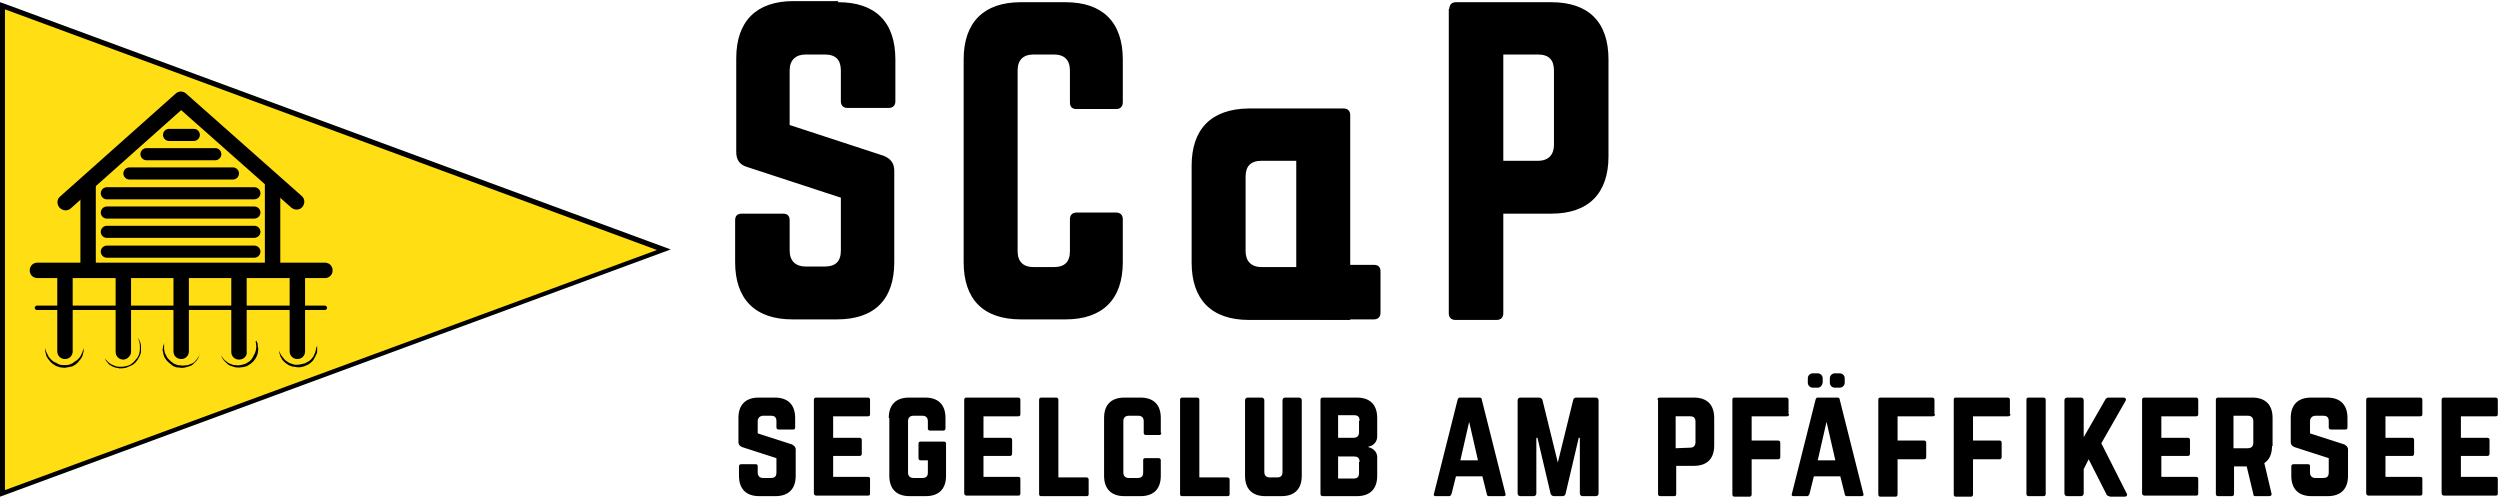 <?xml version="1.0" encoding="utf-8"?><!--Generator: Adobe Illustrator 17.0.0, SVG Export Plug-In . SVG Version: 6.00 Build 0)--><!DOCTYPE svg PUBLIC "-//W3C//DTD SVG 1.1//EN" "http://www.w3.org/Graphics/SVG/1.1/DTD/svg11.dtd"><svg xmlns="http://www.w3.org/2000/svg" width="454" height="90.3"><path fill="#FFDE14" d="M.5 89.6V1.1l120 44.3z"/><path fill="#010102" d="M0 90.2V.4l.6.2 121.2 44.7L0 90.2zM.9 1.7V89l118.4-43.6L.9 1.7z"/><path d="M49.5 50.2c-.8 0-1.4-.6-1.4-1.4V33.2c0-.8.6-1.4 1.4-1.4s1.4.6 1.4 1.4v15.6c.1.8-.6 1.4-1.4 1.4zM16 50.3c-.8 0-1.4-.6-1.4-1.4V33.3c0-.8.6-1.4 1.4-1.4.8 0 1.4.6 1.4 1.4v15.6c.1.8-.6 1.4-1.4 1.4z"/><path d="M11.9 38.2c-.4 0-.8-.2-1.1-.5-.5-.6-.5-1.5.1-2l21-18.7c.5-.5 1.4-.5 1.9 0l21 18.6c.6.5.6 1.4.1 2-.5.6-1.4.6-2 .1L32.9 20l-20 17.8c-.3.3-.7.4-1 .4zM54 65.2c-.8 0-1.4-.6-1.4-1.4V49.9c0-.8.6-1.4 1.4-1.4s1.4.6 1.4 1.4v13.9c0 .8-.6 1.4-1.4 1.4zM11.8 65.2c-.8 0-1.4-.6-1.4-1.4V49.6c0-.8.6-1.4 1.4-1.4.8 0 1.4.6 1.4 1.4v14.2c0 .8-.6 1.4-1.4 1.4zM22.4 65.3c-.8 0-1.4-.6-1.4-1.4v-14c0-.8.6-1.4 1.4-1.4.8 0 1.4.6 1.4 1.4v14c0 .7-.7 1.4-1.4 1.4zM43.4 65.3c-.8 0-1.4-.6-1.4-1.4V49.7c0-.8.6-1.4 1.4-1.4.8 0 1.4.6 1.4 1.4v14.2c.1.8-.6 1.4-1.4 1.4z"/><path d="M59 50.5H6.8c-.8 0-1.4-.6-1.4-1.4 0-.8.6-1.4 1.4-1.4H59c.8 0 1.4.6 1.4 1.4 0 .8-.6 1.4-1.4 1.4z"/><path fill="#010102" d="M15.2 63.1v.5c0 .2 0 .3-.1.5 0 .2-.1.5-.2.7-.1.2-.3.5-.5.7-.2.3-.4.5-.7.7-.3.2-.6.4-.9.4-.3.1-.7.1-1.1.2-.4-.1-.7 0-1.1-.2-.4-.1-.7-.3-1-.5-.1-.1-.4-.3-.6-.6-.2-.2-.4-.5-.5-.7-.1-.2-.2-.5-.2-.7-.1-.2-.1-.4-.1-.5v-.5s0 .2.1.5c0 .1.1.3.2.5l.3.6c.1.2.3.4.5.6.2.2.4.4.7.5.3.1.5.3.8.4.3.1.7.1.9.1.3 0 .6 0 .9-.1.3-.1.6-.2.8-.4.2-.2.5-.3.7-.5.2-.2.4-.4.5-.6l.3-.6c.1-.2.1-.4.2-.5.1-.3.1-.5.1-.5zM25.1 61.4s.1.1.2.4c.1.1.1.3.2.5s.1.4.1.7v.9c0 .3-.2.6-.3.9-.2.3-.3.6-.6.9-.2.3-.5.5-.9.7-.3.1-.6.3-1 .4-.4.1-.7.1-1.1.1-.3-.1-.7-.1-.9-.2-.3-.1-.5-.2-.8-.4-.2-.1-.4-.3-.5-.5-.2-.2-.3-.3-.3-.4-.1-.3-.2-.4-.2-.4s.1.1.3.4l.4.4c.2.1.3.3.6.4.2.1.5.2.7.3.3.1.6.1.9.1.3 0 .6 0 .9-.1.3 0 .6-.2.9-.3.2-.2.5-.3.7-.6.2-.2.4-.5.6-.7.1-.3.3-.5.3-.8.1-.3.1-.5.1-.8v-.7c0-.2-.1-.4-.1-.5-.2-.6-.2-.7-.2-.7zM36.3 64s0 .2-.1.5c0 .1-.1.3-.2.5s-.2.4-.4.6l-.6.6c-.2.2-.6.3-.9.4-.3.1-.7.2-1 .2-.4 0-.7-.1-1.1-.1-.3-.1-.6-.2-.9-.5-.3-.2-.6-.5-.8-.7-.2-.3-.4-.5-.5-.8-.1-.3-.2-.6-.2-.8-.1-.3-.1-.5 0-.7 0-.2 0-.4.1-.5.1-.3.1-.5.1-.5v1c0 .2 0 .4.1.7 0 .2.2.5.3.7.1.3.3.5.5.7.2.2.4.4.7.6.2.2.6.3.9.4.3 0 .6.1.9.1.3 0 .6-.1.9-.1.3-.1.6-.2.8-.3.2-.1.5-.3.6-.5.2-.2.3-.3.4-.5.1-.2.2-.3.3-.4.1-.5.1-.6.1-.6zM46.5 61.8l.2.4c.1.1.1.3.1.5s.1.5.1.7c0 .3-.1.6-.1.8-.1.3-.2.6-.4.9-.2.3-.4.6-.7.8-.3.3-.6.4-.9.6-.4.1-.6.2-1 .2-.4.1-.7 0-1.1 0l-.9-.3c-.3-.1-.5-.3-.7-.5l-.5-.5c-.1-.2-.2-.3-.3-.5-.1-.3-.2-.4-.2-.4s.1.1.3.4c.1.1.2.3.3.4.1.1.3.3.5.4.2.2.4.3.7.4.2.1.5.2.8.2.3 0 .6.1.9 0 .3 0 .7-.2.9-.2.3-.2.6-.3.8-.5.3-.2.4-.4.6-.7.1-.3.3-.5.4-.8.1-.3.2-.5.2-.8.1-.2 0-.5 0-.7 0-.2 0-.4-.1-.5.1-.1.1-.3.1-.3zM57.6 62.7v1c0 .2 0 .5-.2.7-.1.3-.2.5-.4.8-.1.3-.4.5-.6.7-.3.2-.5.4-.9.5-.3.2-.7.2-1 .3-.4 0-.7 0-1.1-.1-.4 0-.7-.2-1-.3-.3-.2-.6-.4-.8-.6-.2-.2-.4-.4-.5-.7-.2-.2-.2-.4-.3-.7-.1-.2-.1-.4-.1-.5 0-.3-.1-.5-.1-.5s.1.2.1.4c0 .1.1.3.2.5s.2.4.4.6c.1.2.3.4.5.6.2.2.5.3.7.5l.9.3c.3.1.7 0 1 0 .3-.1.6-.1.9-.2.3-.1.5-.3.8-.4.2-.2.5-.4.6-.6.2-.2.3-.4.4-.7.1-.2.2-.4.2-.6.1-.2.1-.4.1-.5.2-.3.2-.5.2-.5z"/><path d="M32.9 65.2c-.8 0-1.4-.6-1.4-1.4V49.9c0-.8.6-1.4 1.4-1.4s1.4.6 1.4 1.4v13.9c0 .8-.6 1.4-1.4 1.4z"/><path fill="#010102" d="M59 56.3H6.7c-.2 0-.4-.2-.4-.4s.2-.4.4-.4H59c.2 0 .4.2.4.4s-.2.4-.4.4z"/><path d="M46.2 46.8H19.4c-.6 0-1.1-.5-1.1-1.1 0-.6.5-1.1 1.1-1.1h26.8c.6 0 1.1.5 1.1 1.1 0 .6-.5 1.1-1.1 1.1zM46.1 43.2H19.4c-.6 0-1.1-.5-1.1-1.1 0-.6.5-1.1 1.1-1.1h26.8c.6 0 1.1.5 1.1 1.1 0 .6-.5 1.1-1.2 1.1zM46.1 39.7H19.4c-.6 0-1.1-.5-1.1-1.1 0-.6.5-1.1 1.1-1.1h26.8c.6 0 1.1.5 1.1 1.1 0 .6-.5 1.1-1.2 1.1zM46.1 36.2H19.4c-.6 0-1.1-.5-1.1-1.1 0-.6.5-1.1 1.1-1.1h26.8c.6 0 1.1.5 1.1 1.1 0 .6-.5 1.1-1.2 1.1zM42.3 32.6H23.5c-.6 0-1.1-.5-1.1-1.1 0-.6.5-1.1 1.1-1.1h18.8c.6 0 1.1.5 1.1 1.1 0 .6-.5 1.1-1.1 1.1zM39.1 29.1H26.6c-.6 0-1.1-.5-1.1-1.1 0-.6.5-1.1 1.1-1.1h12.5c.6 0 1.1.5 1.1 1.1 0 .6-.5 1.1-1.1 1.1zM35.2 25.6h-4.5c-.6 0-1.1-.5-1.1-1.1 0-.6.5-1.1 1.1-1.1h4.5c.6 0 1.1.5 1.1 1.1 0 .6-.5 1.1-1.1 1.1z"/><g><path d="M140.7 72.2c2.4 0 3.7 1.3 3.7 3.7v1.7c0 .3-.1.4-.4.4h-2.6c-.3 0-.4-.2-.4-.4v-1.1c0-.7-.3-1-1-1h-1.4c-.6 0-1 .4-1 1v2.2l6.2 2c.4.2.7.5.7.9v4.8c0 2.4-1.3 3.7-3.7 3.7h-2.9c-2.4 0-3.7-1.3-3.7-3.7v-1.7c0-.3.2-.4.4-.4h2.6c.3 0 .4.1.4.4v1.1c0 .7.4 1 1 1h1.4c.7 0 1-.3 1-1v-2.6l-6.2-2c-.5-.2-.7-.5-.7-.9v-4.4c0-2.4 1.3-3.7 3.7-3.7h2.9zM158 75.2c0 .3-.1.4-.4.4h-6.3v3.9h4.8c.3 0 .4.2.4.4v2.5c0 .3-.2.4-.4.4h-4.8v3.8h6.3c.3 0 .4.1.4.4v2.6c0 .3-.1.4-.4.4h-9.4c-.2 0-.4-.2-.4-.4v-17c0-.3.2-.4.4-.4h9.4c.3 0 .4.2.4.4v2.6zM161.4 75.9c0-2.4 1.3-3.7 3.7-3.7h2.9c2.4 0 3.7 1.3 3.7 3.7v1.9c0 .3-.2.4-.4.4h-2.4c-.3 0-.4-.2-.4-.4v-1.3c0-.7-.4-1-1-1h-1.6c-.7 0-1 .4-1 1v9.3c0 .7.4 1 1 1h1.6c.7 0 1-.3 1-1v-2.2h-1.3c-.3 0-.4-.2-.4-.4v-2.6c0-.3.1-.4.4-.4h4.2c.3 0 .4.1.4.4v5.8c0 2.4-1.3 3.7-3.7 3.7h-2.9c-2.4 0-3.7-1.3-3.7-3.7V75.9zM185.3 75.2c0 .3-.1.4-.4.4h-6.3v3.9h4.8c.3 0 .4.2.4.4v2.5c0 .3-.2.4-.4.4h-4.8v3.8h6.3c.3 0 .4.1.4.4v2.6c0 .3-.1.4-.4.4h-9.4c-.2 0-.4-.2-.4-.4v-17c0-.3.2-.4.4-.4h9.4c.3 0 .4.2.4.4v2.6zM192.2 86.7h5.1c.3 0 .4.2.4.4v2.6c0 .3-.1.4-.4.4h-8.2c-.3 0-.4-.1-.4-.4V72.6c0-.3.2-.4.4-.4h2.7c.3 0 .4.2.4.4v14.1zM210.9 78.6c0 .3-.2.4-.4.4h-2.4c-.3 0-.4-.2-.4-.4v-2.1c0-.7-.4-1-1-1H205c-.7 0-1 .4-1 1v9.3c0 .7.4 1 1 1h1.6c.7 0 1-.3 1-1v-2.2c0-.3.1-.4.4-.4h2.4c.3 0 .4.2.4.4v2.8c0 2.4-1.3 3.7-3.7 3.7h-2.9c-2.4 0-3.7-1.3-3.7-3.7V75.9c0-2.4 1.3-3.7 3.7-3.7h2.9c2.4 0 3.7 1.3 3.7 3.7v2.7zM217.8 86.7h5.1c.3 0 .4.2.4.4v2.6c0 .3-.1.4-.4.4h-8.2c-.3 0-.4-.1-.4-.4V72.6c0-.3.2-.4.4-.4h2.7c.3 0 .4.2.4.4v14.1zM235.9 72.2c.3 0 .5.2.5.5v13.7c0 2.4-1.3 3.7-3.7 3.7h-2.9c-2.4 0-3.7-1.3-3.7-3.7V72.7c0-.3.2-.5.5-.5h2.5c.3 0 .5.2.5.5v13c0 .7.4 1 1 1h1.3c.7 0 1-.3 1-1v-13c0-.3.2-.5.5-.5h2.5zM250.1 79.3c0 .9-.7 1.7-1.6 1.8v.1c.9.2 1.6.9 1.6 1.8v3.4c0 2.4-1.3 3.7-3.7 3.7h-6.2c-.3 0-.4-.2-.4-.4V72.6c0-.3.2-.4.4-.4h6.2c2.4 0 3.7 1.3 3.7 3.7v3.4zm-3.2-2.9c0-.7-.3-1-1-1H243v4.1h2.8c.7 0 1-.4 1-1v-2.1zm0 7.5c0-.7-.3-1-1-1H243v4h2.8c.7 0 1-.3 1-1v-2zM270.4 90.1c-.2 0-.4-.1-.4-.4l-.8-3.2h-4.8l-.8 3.2c-.1.2-.2.4-.4.4h-2.5c-.3 0-.4-.2-.3-.4l4.3-17.1c.1-.3.2-.4.4-.4h3.6c.2 0 .4.1.4.4l4.3 17.1c.1.3-.1.4-.4.4h-2.6zm-3.6-13.5l-1.6 7h3.2l-1.6-7zM289.8 72.2c.3 0 .5.2.5.5v16.9c0 .3-.2.5-.5.5h-2.4c-.3 0-.5-.2-.5-.5V79.5h-.2l-2.4 10.2c-.1.3-.3.4-.6.4h-1.5c-.3 0-.5-.2-.6-.4l-2.4-10.2h-.2v10.1c0 .3-.2.5-.5.5h-2.4c-.3 0-.5-.2-.5-.5V72.7c0-.3.2-.5.5-.5h3.4c.3 0 .5.2.6.4l2.8 11.4 2.8-11.4c.1-.3.3-.4.6-.4h3.5zM301 72.6c0-.3.2-.4.4-.4h6.2c2.4 0 3.7 1.3 3.7 3.7v5c0 2.4-1.3 3.7-3.7 3.7h-3.2v5.1c0 .3-.1.4-.4.4h-2.5c-.3 0-.4-.2-.4-.4V72.6zm5.9 8.7c.7 0 1-.4 1-1v-3.7c0-.7-.3-1-1-1h-2.6v5.8l2.6-.1zM324.9 75.2c0 .3-.2.4-.4.4h-6.4V80h4.8c.3 0 .4.2.4.4V83c0 .3-.2.4-.4.4h-4.8v6.4c0 .3-.2.4-.4.4H315c-.3 0-.4-.2-.4-.4V72.6c0-.3.1-.4.4-.4h9.4c.3 0 .4.2.4.4v2.6zM335.4 90.1c-.2 0-.4-.1-.4-.4l-.8-3.2h-4.8l-.8 3.2c-.1.2-.2.4-.4.4h-2.5c-.3 0-.4-.2-.3-.4l4.3-17.1c.1-.3.2-.4.4-.4h3.6c.2 0 .4.1.4.4l4.3 17.1c.1.3-.1.4-.4.4h-2.6zm-3.7-13.5l-1.6 7h3.2l-1.6-7zM351.4 75.2c0 .3-.2.4-.4.4h-6.4V80h4.8c.3 0 .4.2.4.4V83c0 .3-.2.4-.4.4h-4.8v6.4c0 .3-.2.4-.4.4h-2.7c-.3 0-.4-.2-.4-.4V72.6c0-.3.1-.4.4-.4h9.4c.3 0 .4.2.4.4v2.6zM365.1 75.2c0 .3-.2.4-.4.4h-6.4V80h4.8c.3 0 .4.2.4.4V83c0 .3-.2.4-.4.4h-4.8v6.4c0 .3-.2.4-.4.4h-2.7c-.3 0-.4-.2-.4-.4V72.6c0-.3.1-.4.4-.4h9.4c.3 0 .4.2.4.4v2.6zM368.4 90.1c-.3 0-.4-.2-.4-.4V72.6c0-.3.1-.4.4-.4h2.7c.3 0 .4.2.4.4v17.1c0 .3-.2.4-.4.4h-2.7zM383.1 90.1c-.3 0-.5-.1-.6-.4l-3.2-6.3-.9 1.8v4.4c0 .3-.2.5-.5.5h-2.5c-.3 0-.5-.2-.5-.5V72.7c0-.3.2-.5.5-.5h2.5c.3 0 .5.2.5.5v6.7l3.9-6.8c.1-.2.3-.4.6-.4h2.7c.4 0 .6.3.4.6l-4.4 7.7 4.6 9.1c.2.3 0 .6-.4.6h-2.7zM399.2 75.2c0 .3-.1.4-.4.4h-6.3v3.9h4.8c.3 0 .4.2.4.4v2.5c0 .3-.2.4-.4.4h-4.8v3.8h6.3c.3 0 .4.1.4.4v2.6c0 .3-.1.4-.4.4h-9.4c-.2 0-.4-.2-.4-.4v-17c0-.3.2-.4.4-.4h9.4c.3 0 .4.2.4.4v2.6zM412.6 81c0 1.5-.5 2.5-1.4 3.1l1.3 5.5c.1.3-.1.5-.4.5h-2.5c-.3 0-.4-.1-.4-.4l-1.2-5h-2.3v5c0 .3-.2.4-.4.4h-2.5c-.3 0-.4-.2-.4-.4V72.6c0-.3.2-.4.4-.4h6.2c2.4 0 3.7 1.3 3.7 3.7V81zm-4.4.4c.7 0 1-.4 1-1v-3.9c0-.7-.4-1-1-1h-2.6v5.9h2.6zM422.6 72.2c2.4 0 3.7 1.3 3.7 3.7v1.7c0 .3-.1.4-.4.4h-2.6c-.3 0-.4-.2-.4-.4v-1.1c0-.7-.3-1-1-1h-1.4c-.6 0-1 .4-1 1v2.2l6.2 2c.4.2.7.5.7.9v4.8c0 2.4-1.3 3.7-3.7 3.7h-2.9c-2.4 0-3.7-1.3-3.7-3.7v-1.7c0-.3.2-.4.4-.4h2.6c.3 0 .4.1.4.4v1.1c0 .7.4 1 1 1h1.4c.7 0 1-.3 1-1v-2.6l-6.2-2c-.5-.2-.7-.5-.7-.9v-4.4c0-2.4 1.3-3.7 3.7-3.7h2.9zM439.9 75.2c0 .3-.1.4-.4.4h-6.3v3.9h4.8c.3 0 .4.2.4.4v2.5c0 .3-.2.4-.4.4h-4.8v3.8h6.3c.3 0 .4.1.4.4v2.6c0 .3-.1.4-.4.4h-9.4c-.2 0-.4-.2-.4-.4v-17c0-.3.2-.4.4-.4h9.4c.3 0 .4.2.4.4v2.6zM453.6 75.2c0 .3-.1.4-.4.4h-6.3v3.9h4.8c.3 0 .4.2.4.4v2.5c0 .3-.2.4-.4.4h-4.8v3.8h6.3c.3 0 .4.1.4.4v2.6c0 .3-.1.4-.4.4h-9.4c-.2 0-.4-.2-.4-.4v-17c0-.3.2-.4.4-.4h9.4c.3 0 .4.2.4.4v2.6z"/><g><path d="M329.2 68.7h.9v.8h-.9z"/><path d="M330.1 70.4h-.9c-.5 0-.9-.4-.9-.9v-.8c0-.5.4-.9.9-.9h.9c.5 0 .9.4.9.9v.8c-.1.5-.4.9-.9.9z"/><g><path d="M333.2 68.7h.9v.8h-.9z"/><path d="M334.1 70.4h-.9c-.5 0-.9-.4-.9-.9v-.8c0-.5.4-.9.9-.9h.9c.5 0 .9.4.9.9v.8c0 .5-.4.9-.9.9z"/></g></g></g><g><path d="M152.2.4c6.8 0 10.4 3.6 10.4 10.4v7.6c0 .7-.4 1.2-1.2 1.2h-7.5c-.7 0-1.2-.4-1.2-1.2v-5.6c0-1.9-.9-2.9-2.9-2.9h-3.5c-1.8 0-2.9 1-2.9 2.9v9.9l17.1 5.6c1.2.5 1.9 1.3 1.9 2.7v16.6c0 6.8-3.6 10.4-10.4 10.4h-8.1c-6.7 0-10.4-3.6-10.4-10.4V40c0-.8.4-1.2 1.2-1.2h7.5c.8 0 1.2.4 1.2 1.2v5.5c0 1.9 1.1 2.9 2.9 2.9h3.5c1.9 0 2.9-.9 2.9-2.9v-9.6l-17.1-5.6c-1.3-.4-1.9-1.3-1.9-2.7v-17c0-6.8 3.7-10.4 10.4-10.4h8.1zM203.9 18.6c0 .7-.4 1.2-1.2 1.2h-7.2c-.8 0-1.2-.4-1.2-1.2v-5.8c0-1.9-1-2.9-2.9-2.9h-3.7c-1.9 0-2.9 1-2.9 2.9v32.8c0 1.9 1 2.9 2.9 2.9h3.7c1.9 0 2.9-.9 2.9-2.9v-5.8c0-.7.4-1.2 1.2-1.2h7.2c.7 0 1.2.4 1.2 1.2v7.8c0 6.8-3.7 10.4-10.4 10.4h-8.1c-6.8 0-10.4-3.6-10.4-10.4V10.8C175 4 178.7.4 185.4.4h8.1c6.7 0 10.4 3.6 10.4 10.4v7.8zM263.2 1.6c0-.7.4-1.2 1.2-1.2h17.3c6.8 0 10.4 3.6 10.4 10.4v17.6c0 6.7-3.6 10.4-10.4 10.4H273v18.1c0 .7-.4 1.2-1.2 1.2h-7.5c-.7 0-1.2-.4-1.2-1.2V1.6zm16.1 27.6c1.9 0 2.9-1.1 2.9-2.9V12.8c0-1.9-.9-2.9-2.9-2.9H273v19.3h6.3zM216.4 30.1v17.6c0 6.7 3.6 10.4 10.4 10.4H245.2V20.9c0-.7-.4-1.2-1.2-1.2h-17.3c-6.7.1-10.3 3.7-10.3 10.4zm9.8 2c0-1.9.9-2.9 2.9-2.9h6.3v19.3h-6.3c-1.9 0-2.9-1.1-2.9-2.9V32.1z"/><path d="M249.5 58c.7 0 1.2-.4 1.2-1.2v-7.5c0-.8-.4-1.2-1.2-1.2H240V58h9.5z"/></g></svg>